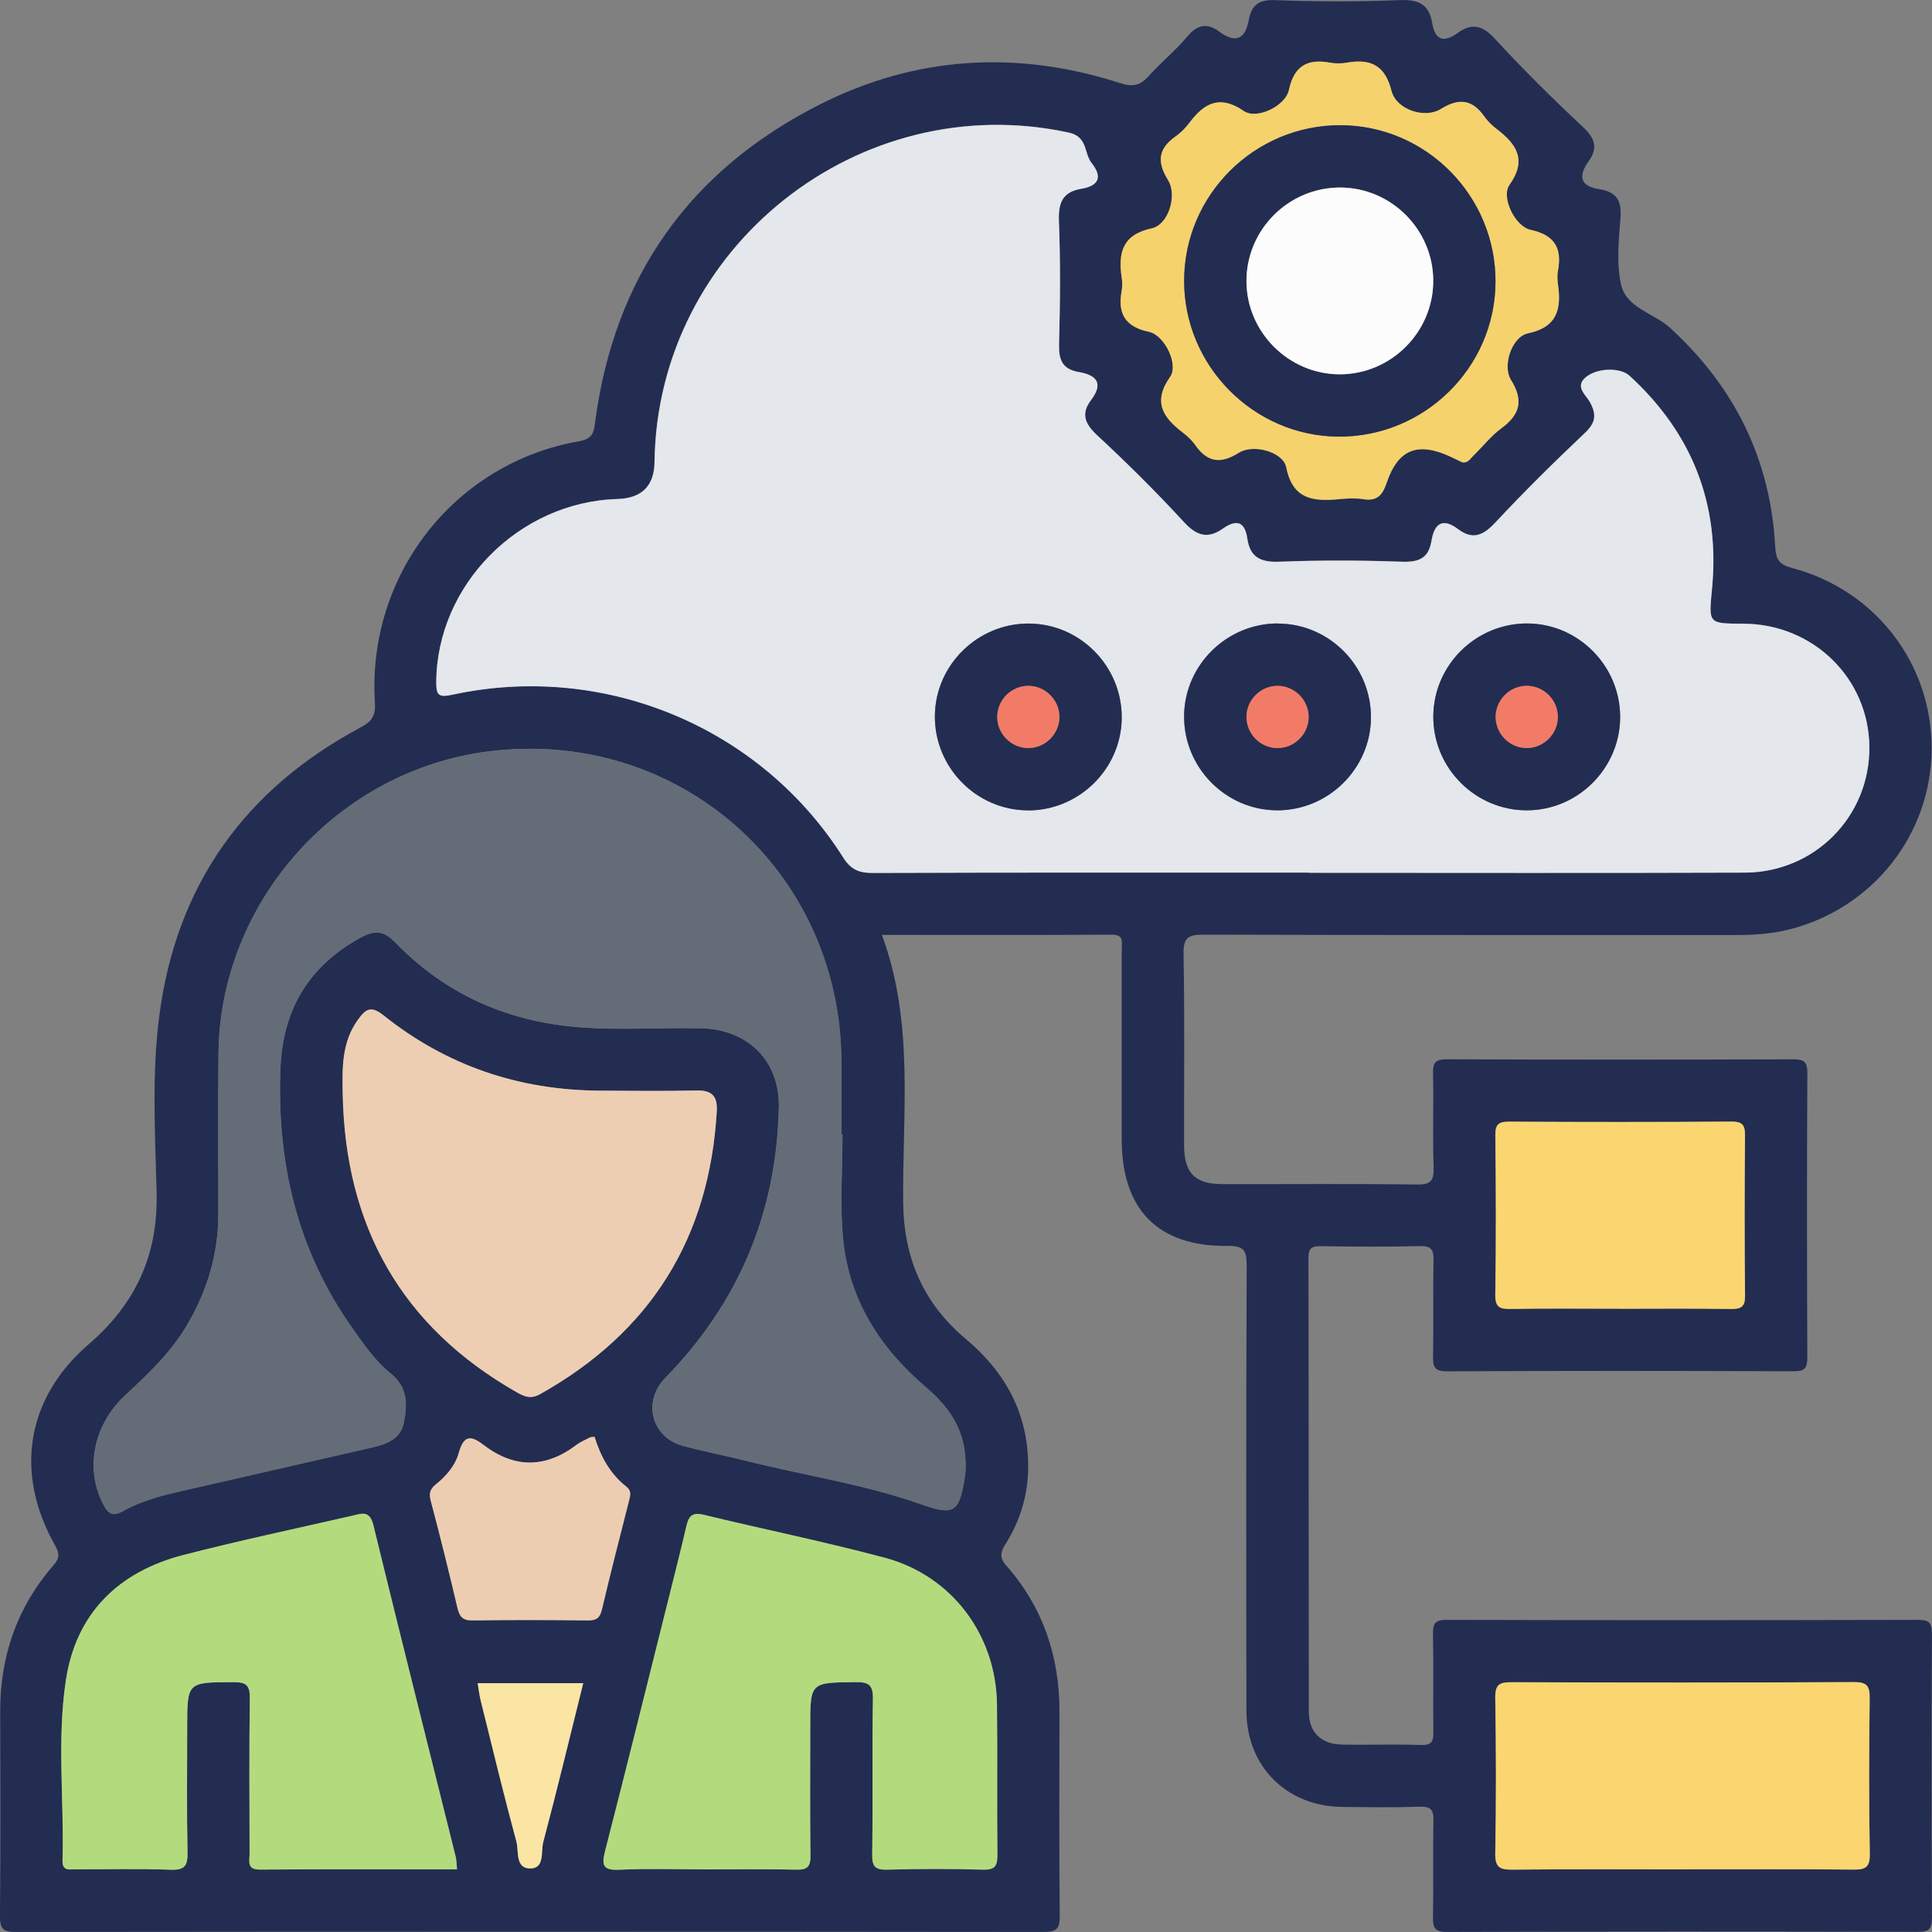 <svg width="48" height="48" viewBox="0 0 48 48" fill="none" xmlns="http://www.w3.org/2000/svg">
<rect x="0" y="0" width="48" height="48" fill="#808080" stroke="none"/>
<g clip-path="url(#clip0_833_1152)">
<path d="M21.912 23.23C22.72 25.419 22.417 27.66 22.439 29.872C22.453 31.259 22.942 32.381 23.988 33.26C24.984 34.095 25.548 35.126 25.545 36.44C25.544 37.131 25.351 37.775 24.983 38.359C24.857 38.558 24.822 38.693 25.001 38.896C25.911 39.931 26.325 41.154 26.322 42.528C26.318 44.22 26.313 45.912 26.329 47.605C26.331 47.921 26.247 47.999 25.933 47.999C17.42 47.99 8.908 47.99 0.394 47.999C0.08 47.999 -0.004 47.921 -0.001 47.605C0.015 45.912 0.01 44.219 0.005 42.527C0.001 41.153 0.421 39.934 1.325 38.893C1.474 38.722 1.489 38.608 1.372 38.401C0.353 36.606 0.646 34.74 2.203 33.398C3.37 32.394 3.929 31.182 3.891 29.63C3.854 28.166 3.768 26.694 3.958 25.235C4.382 21.981 6.089 19.604 8.972 18.065C9.259 17.912 9.334 17.764 9.314 17.441C9.12 14.279 11.3 11.496 14.398 10.961C14.739 10.901 14.755 10.722 14.787 10.476C15.267 6.869 17.14 4.225 20.374 2.593C22.766 1.386 25.281 1.242 27.834 2.066C28.149 2.168 28.332 2.123 28.542 1.887C28.842 1.551 29.199 1.264 29.488 0.919C29.738 0.618 29.979 0.553 30.293 0.786C30.698 1.085 30.938 0.977 31.027 0.491C31.095 0.128 31.273 -0.014 31.68 0.003C32.711 0.043 33.744 0.043 34.775 0.003C35.23 -0.014 35.503 0.097 35.579 0.559C35.651 0.998 35.862 1.074 36.22 0.816C36.576 0.56 36.84 0.635 37.145 0.968C37.842 1.727 38.578 2.454 39.331 3.158C39.627 3.436 39.704 3.678 39.471 4.004C39.194 4.39 39.265 4.631 39.753 4.705C40.153 4.768 40.292 4.981 40.261 5.396C40.22 5.957 40.153 6.546 40.278 7.081C40.411 7.654 41.095 7.781 41.5 8.152C43.098 9.618 43.986 11.412 44.104 13.575C44.122 13.898 44.196 14.024 44.526 14.112C46.61 14.666 48.006 16.505 47.991 18.624C47.974 20.736 46.53 22.565 44.458 23.091C44.003 23.206 43.538 23.233 43.068 23.232C38.682 23.228 34.298 23.235 29.912 23.221C29.529 23.221 29.397 23.281 29.405 23.704C29.434 25.284 29.415 26.863 29.418 28.443C29.418 29.145 29.684 29.418 30.372 29.419C31.984 29.423 33.597 29.407 35.209 29.429C35.567 29.435 35.627 29.316 35.617 28.995C35.593 28.222 35.619 27.448 35.604 26.675C35.598 26.416 35.648 26.317 35.937 26.318C38.806 26.329 41.677 26.328 44.546 26.319C44.803 26.319 44.904 26.363 44.903 26.653C44.89 29.007 44.893 31.359 44.902 33.713C44.902 33.972 44.856 34.07 44.567 34.069C41.698 34.057 38.827 34.056 35.958 34.07C35.633 34.071 35.597 33.955 35.604 33.684C35.619 32.894 35.6 32.104 35.615 31.314C35.62 31.053 35.566 30.952 35.279 30.959C34.457 30.979 33.634 30.973 32.812 30.961C32.59 30.959 32.508 31.008 32.508 31.25C32.516 35.006 32.511 38.761 32.517 42.518C32.517 43.034 32.817 43.331 33.327 43.343C33.987 43.357 34.649 43.331 35.309 43.354C35.593 43.364 35.614 43.24 35.611 43.016C35.602 42.21 35.618 41.404 35.602 40.598C35.597 40.336 35.655 40.244 35.94 40.245C39.842 40.256 43.743 40.254 47.646 40.245C47.908 40.245 48 40.298 47.999 40.583C47.987 42.937 47.988 45.289 47.999 47.643C47.999 47.906 47.944 47.996 47.66 47.996C43.757 47.987 39.856 47.985 35.954 47.999C35.624 47.999 35.598 47.876 35.602 47.608C35.617 46.819 35.597 46.029 35.614 45.239C35.619 44.974 35.557 44.878 35.274 44.887C34.63 44.909 33.985 44.9 33.34 44.892C31.964 44.877 30.969 43.884 30.967 42.502C30.96 38.81 30.959 35.12 30.973 31.428C30.974 31.057 30.892 30.951 30.508 30.955C28.767 30.973 27.87 30.055 27.869 28.306C27.869 26.726 27.869 25.147 27.869 23.567C27.869 23.399 27.924 23.221 27.627 23.222C25.743 23.233 23.858 23.227 21.912 23.227V23.23ZM32.514 21.681C36.126 21.681 39.736 21.69 43.348 21.677C45.087 21.671 46.451 20.281 46.443 18.568C46.435 16.858 45.052 15.499 43.314 15.493C42.427 15.49 42.452 15.493 42.534 14.614C42.733 12.517 42.038 10.754 40.483 9.332C40.243 9.112 39.629 9.134 39.36 9.404C39.143 9.623 39.409 9.821 39.498 9.984C39.674 10.304 39.644 10.502 39.37 10.759C38.609 11.478 37.862 12.216 37.149 12.981C36.851 13.301 36.592 13.419 36.225 13.144C35.829 12.845 35.632 13.019 35.563 13.436C35.492 13.871 35.251 13.969 34.829 13.953C33.815 13.917 32.798 13.913 31.783 13.953C31.319 13.972 31.055 13.841 30.989 13.381C30.927 12.946 30.713 12.899 30.382 13.13C30.005 13.395 29.731 13.313 29.415 12.97C28.729 12.223 28.006 11.506 27.262 10.816C26.951 10.528 26.846 10.277 27.108 9.932C27.429 9.509 27.229 9.313 26.801 9.24C26.383 9.169 26.3 8.929 26.311 8.537C26.338 7.522 26.347 6.505 26.308 5.491C26.29 5.038 26.395 4.765 26.863 4.687C27.291 4.616 27.399 4.399 27.12 4.048C26.925 3.803 27.029 3.396 26.551 3.291C21.345 2.167 16.327 6.146 16.261 11.474C16.253 12.07 15.945 12.378 15.337 12.396C12.888 12.469 10.852 14.534 10.838 16.942C10.837 17.267 10.892 17.332 11.236 17.258C15.004 16.438 18.894 18.056 20.947 21.3C21.14 21.604 21.339 21.686 21.68 21.685C25.292 21.672 28.902 21.677 32.513 21.677L32.514 21.681ZM20.933 28.184C20.922 28.184 20.913 28.184 20.903 28.184C20.903 27.589 20.903 26.991 20.903 26.395C20.891 21.641 16.865 18.084 12.156 18.666C8.381 19.133 5.456 22.404 5.427 26.198C5.416 27.519 5.424 28.841 5.424 30.162C5.424 31.136 5.159 32.033 4.674 32.874C4.273 33.571 3.707 34.114 3.124 34.651C2.316 35.394 2.105 36.494 2.564 37.374C2.679 37.595 2.785 37.694 3.045 37.549C3.454 37.32 3.904 37.184 4.36 37.08C5.958 36.712 7.558 36.349 9.157 35.983C9.542 35.895 9.945 35.796 10.033 35.341C10.118 34.897 10.135 34.467 9.703 34.122C9.314 33.812 9.028 33.388 8.739 32.979C7.386 31.059 6.881 28.911 6.963 26.587C7.015 25.102 7.651 24.013 8.958 23.296C9.315 23.1 9.536 23.122 9.827 23.422C10.953 24.582 12.33 25.261 13.938 25.474C15.095 25.628 16.255 25.522 17.413 25.547C18.57 25.572 19.371 26.346 19.349 27.501C19.298 30.113 18.357 32.36 16.529 34.233C15.952 34.824 16.185 35.716 16.979 35.926C17.491 36.062 18.013 36.163 18.528 36.292C19.962 36.653 21.434 36.867 22.834 37.357C23.692 37.659 23.828 37.609 23.97 36.69C24.004 36.472 23.991 36.239 23.96 36.018C23.867 35.359 23.485 34.877 22.991 34.455C21.86 33.49 21.093 32.291 20.946 30.794C20.86 29.933 20.93 29.056 20.93 28.186L20.933 28.184ZM17.519 46.444C18.277 46.444 19.035 46.432 19.791 46.45C20.07 46.457 20.139 46.364 20.136 46.096C20.122 45.033 20.131 43.969 20.131 42.906C20.131 41.79 20.131 41.804 21.259 41.791C21.591 41.788 21.694 41.864 21.688 42.212C21.666 43.5 21.689 44.789 21.671 46.078C21.667 46.38 21.753 46.458 22.049 46.45C22.837 46.429 23.629 46.427 24.418 46.45C24.734 46.461 24.785 46.346 24.781 46.065C24.767 44.824 24.786 43.584 24.77 42.343C24.75 40.62 23.649 39.147 21.985 38.702C20.494 38.304 18.98 37.996 17.48 37.633C17.205 37.566 17.113 37.661 17.056 37.906C16.91 38.531 16.751 39.156 16.596 39.779C16.078 41.853 15.564 43.928 15.031 45.999C14.937 46.365 15.005 46.468 15.393 46.452C16.101 46.419 16.811 46.442 17.52 46.442L17.519 46.444ZM11.354 46.444C11.341 46.317 11.344 46.22 11.32 46.13C10.638 43.384 9.945 40.64 9.275 37.89C9.182 37.506 8.967 37.608 8.742 37.66C7.347 37.979 5.947 38.275 4.56 38.632C2.947 39.047 1.89 40.077 1.637 41.738C1.411 43.22 1.594 44.73 1.553 46.225C1.545 46.495 1.726 46.442 1.877 46.442C2.667 46.445 3.457 46.423 4.246 46.453C4.604 46.466 4.664 46.336 4.657 46.016C4.638 44.986 4.65 43.954 4.65 42.922C4.65 41.782 4.65 41.797 5.809 41.793C6.131 41.793 6.209 41.887 6.205 42.196C6.188 43.485 6.197 44.774 6.2 46.062C6.2 46.239 6.124 46.45 6.456 46.449C8.083 46.437 9.708 46.444 11.353 46.444H11.354ZM8.515 27.191C8.579 30.458 9.967 32.958 12.841 34.592C13.028 34.698 13.186 34.767 13.415 34.639C16.167 33.097 17.625 30.756 17.808 27.611C17.829 27.236 17.689 27.086 17.308 27.093C16.503 27.11 15.697 27.103 14.892 27.097C12.891 27.084 11.091 26.476 9.53 25.227C9.21 24.971 9.082 25.076 8.897 25.329C8.487 25.893 8.502 26.536 8.515 27.191ZM41.793 46.444C43.211 46.444 44.628 46.436 46.046 46.45C46.345 46.453 46.46 46.398 46.455 46.064C46.433 44.776 46.437 43.487 46.452 42.199C46.456 41.896 46.393 41.791 46.063 41.793C43.229 41.807 40.393 41.804 37.559 41.795C37.261 41.795 37.145 41.847 37.15 42.182C37.172 43.469 37.173 44.758 37.15 46.047C37.144 46.411 37.277 46.455 37.591 46.452C38.993 46.436 40.393 46.445 41.795 46.445L41.793 46.444ZM36.338 11.489C36.475 11.509 36.533 11.395 36.61 11.32C36.841 11.097 37.044 10.834 37.3 10.645C37.762 10.305 37.861 9.954 37.542 9.444C37.318 9.088 37.564 8.368 37.961 8.285C38.693 8.131 38.796 7.681 38.708 7.067C38.693 6.957 38.689 6.838 38.708 6.73C38.813 6.166 38.623 5.839 38.029 5.714C37.639 5.631 37.287 4.901 37.504 4.594C37.944 3.974 37.679 3.585 37.188 3.21C37.074 3.123 36.964 3.019 36.882 2.902C36.58 2.474 36.254 2.428 35.799 2.711C35.39 2.964 34.687 2.72 34.573 2.264C34.415 1.629 34.058 1.457 33.471 1.559C33.33 1.584 33.178 1.585 33.038 1.559C32.473 1.457 32.15 1.648 32.023 2.24C31.938 2.638 31.223 2.981 30.906 2.763C30.315 2.354 29.925 2.556 29.555 3.05C29.459 3.178 29.343 3.298 29.212 3.39C28.782 3.692 28.736 4.019 29.018 4.472C29.259 4.858 29.03 5.588 28.617 5.676C27.888 5.834 27.779 6.279 27.869 6.894C27.884 7.004 27.888 7.123 27.869 7.231C27.764 7.795 27.954 8.122 28.547 8.247C28.938 8.33 29.29 9.061 29.073 9.367C28.633 9.987 28.897 10.377 29.389 10.751C29.503 10.838 29.614 10.941 29.696 11.059C29.997 11.489 30.327 11.537 30.778 11.252C31.141 11.021 31.881 11.23 31.957 11.612C32.12 12.436 32.659 12.463 33.299 12.402C33.491 12.384 33.69 12.375 33.879 12.405C34.22 12.458 34.351 12.299 34.453 11.995C34.735 11.161 35.223 10.974 36.034 11.347C36.136 11.394 36.237 11.443 36.339 11.492L36.338 11.489ZM40.244 32.515C41.162 32.515 42.08 32.506 42.997 32.52C43.256 32.524 43.359 32.471 43.355 32.183C43.34 30.863 43.342 29.542 43.354 28.222C43.357 27.962 43.302 27.863 43.017 27.865C41.18 27.878 39.346 27.877 37.51 27.866C37.251 27.865 37.148 27.914 37.151 28.203C37.167 29.523 37.171 30.844 37.15 32.163C37.145 32.488 37.268 32.524 37.539 32.519C38.441 32.505 39.343 32.514 40.244 32.514V32.515ZM14.773 35.7C14.721 35.707 14.685 35.703 14.659 35.717C14.545 35.775 14.424 35.826 14.322 35.903C13.544 36.49 12.769 36.484 12.003 35.893C11.673 35.638 11.513 35.692 11.398 36.106C11.313 36.414 11.091 36.672 10.835 36.878C10.692 36.993 10.652 37.096 10.704 37.288C10.939 38.173 11.158 39.062 11.368 39.954C11.42 40.174 11.503 40.266 11.748 40.262C12.699 40.247 13.649 40.249 14.6 40.262C14.816 40.265 14.906 40.204 14.956 39.989C15.17 39.082 15.401 38.18 15.633 37.276C15.666 37.143 15.692 37.039 15.56 36.936C15.155 36.618 14.923 36.182 14.774 35.704L14.773 35.7ZM11.867 41.82C11.893 41.971 11.909 42.112 11.942 42.249C12.233 43.417 12.514 44.59 12.829 45.752C12.895 45.993 12.793 46.429 13.181 46.423C13.537 46.418 13.434 46 13.497 45.768C13.842 44.466 14.157 43.156 14.49 41.821H11.867V41.82Z" fill="#232D51"/>
<path d="M32.515 21.681C28.903 21.681 25.293 21.676 21.682 21.689C21.34 21.689 21.141 21.606 20.948 21.303C18.895 18.06 15.006 16.442 11.238 17.261C10.894 17.336 10.838 17.269 10.839 16.946C10.854 14.536 12.888 12.472 15.338 12.399C15.947 12.381 16.255 12.074 16.262 11.478C16.33 6.148 21.347 2.169 26.552 3.295C27.031 3.398 26.926 3.806 27.121 4.051C27.402 4.403 27.292 4.619 26.864 4.691C26.396 4.769 26.291 5.041 26.309 5.495C26.348 6.509 26.34 7.526 26.312 8.541C26.302 8.932 26.384 9.173 26.802 9.244C27.229 9.316 27.43 9.513 27.11 9.936C26.847 10.281 26.953 10.531 27.264 10.82C28.007 11.51 28.73 12.227 29.416 12.973C29.732 13.316 30.006 13.397 30.384 13.134C30.713 12.902 30.927 12.949 30.99 13.384C31.056 13.845 31.32 13.975 31.784 13.957C32.798 13.917 33.815 13.921 34.83 13.957C35.252 13.971 35.494 13.873 35.565 13.44C35.633 13.023 35.83 12.849 36.227 13.148C36.593 13.423 36.852 13.303 37.15 12.985C37.865 12.22 38.61 11.482 39.372 10.763C39.644 10.506 39.674 10.306 39.5 9.987C39.41 9.826 39.145 9.627 39.361 9.408C39.629 9.138 40.243 9.116 40.485 9.336C42.038 10.758 42.735 12.52 42.536 14.618C42.453 15.497 42.428 15.494 43.315 15.497C45.054 15.503 46.438 16.862 46.444 18.572C46.452 20.285 45.088 21.674 43.349 21.681C39.737 21.694 36.127 21.685 32.516 21.685L32.515 21.681ZM25.536 20.132C26.801 20.137 27.853 19.107 27.869 17.847C27.884 16.559 26.842 15.495 25.559 15.49C24.294 15.485 23.242 16.514 23.227 17.774C23.21 19.061 24.253 20.126 25.536 20.131V20.132ZM31.748 15.49C30.482 15.486 29.433 16.517 29.418 17.778C29.404 19.064 30.447 20.128 31.73 20.132C32.994 20.136 34.046 19.105 34.06 17.844C34.074 16.557 33.031 15.495 31.748 15.492V15.49ZM40.252 17.821C40.257 16.554 39.228 15.506 37.966 15.49C36.679 15.475 35.615 16.518 35.61 17.8C35.605 19.085 36.66 20.139 37.944 20.132C39.207 20.126 40.247 19.085 40.252 17.822V17.821Z" fill="#E4E7EB"/>
<path d="M20.934 28.184C20.934 29.054 20.864 29.931 20.95 30.793C21.097 32.291 21.864 33.488 22.995 34.454C23.489 34.875 23.871 35.358 23.964 36.017C23.995 36.238 24.008 36.471 23.974 36.689C23.833 37.609 23.696 37.657 22.837 37.356C21.439 36.866 19.966 36.651 18.532 36.291C18.017 36.162 17.495 36.062 16.983 35.925C16.189 35.714 15.956 34.821 16.533 34.232C18.361 32.36 19.304 30.113 19.353 27.499C19.375 26.346 18.576 25.572 17.417 25.546C16.259 25.521 15.097 25.626 13.941 25.472C12.334 25.259 10.957 24.579 9.831 23.421C9.54 23.121 9.319 23.099 8.962 23.294C7.653 24.012 7.019 25.099 6.967 26.585C6.885 28.91 7.39 31.059 8.743 32.978C9.032 33.386 9.318 33.81 9.707 34.12C10.139 34.466 10.122 34.896 10.037 35.339C9.949 35.794 9.546 35.894 9.161 35.982C7.562 36.348 5.962 36.711 4.364 37.078C3.908 37.183 3.458 37.32 3.049 37.547C2.789 37.692 2.684 37.595 2.568 37.373C2.109 36.492 2.32 35.392 3.128 34.649C3.711 34.113 4.276 33.57 4.678 32.873C5.163 32.031 5.428 31.134 5.428 30.161C5.428 28.84 5.42 27.517 5.431 26.196C5.46 22.402 8.385 19.132 12.16 18.665C16.87 18.082 20.895 21.638 20.907 26.394C20.908 26.99 20.907 27.587 20.907 28.183C20.917 28.183 20.926 28.183 20.937 28.183L20.934 28.184Z" fill="#646C77"/>
<path d="M17.519 46.444C16.811 46.444 16.101 46.42 15.392 46.453C15.003 46.471 14.936 46.366 15.03 46C15.563 43.929 16.076 41.853 16.595 39.78C16.751 39.155 16.91 38.532 17.055 37.907C17.112 37.664 17.205 37.568 17.479 37.634C18.979 37.997 20.493 38.305 21.984 38.703C23.648 39.148 24.747 40.621 24.769 42.344C24.785 43.586 24.765 44.825 24.78 46.066C24.782 46.347 24.733 46.462 24.416 46.451C23.628 46.427 22.838 46.429 22.047 46.451C21.751 46.459 21.666 46.382 21.67 46.079C21.688 44.79 21.665 43.501 21.687 42.213C21.693 41.865 21.59 41.79 21.258 41.792C20.13 41.804 20.13 41.791 20.13 42.907C20.13 43.971 20.122 45.033 20.135 46.097C20.139 46.365 20.07 46.458 19.79 46.451C19.034 46.433 18.276 46.445 17.518 46.445L17.519 46.444Z" fill="#B3DB7E"/>
<path d="M11.354 46.444C9.709 46.444 8.083 46.437 6.457 46.449C6.125 46.451 6.201 46.239 6.201 46.062C6.199 44.773 6.19 43.485 6.207 42.196C6.21 41.886 6.134 41.791 5.811 41.793C4.651 41.796 4.651 41.782 4.651 42.922C4.651 43.954 4.638 44.986 4.659 46.016C4.665 46.336 4.606 46.466 4.248 46.453C3.459 46.423 2.669 46.445 1.879 46.442C1.727 46.442 1.546 46.495 1.554 46.225C1.596 44.728 1.412 43.22 1.638 41.738C1.892 40.077 2.948 39.047 4.562 38.632C5.948 38.275 7.348 37.979 8.743 37.66C8.97 37.608 9.183 37.507 9.276 37.89C9.946 40.639 10.639 43.383 11.322 46.13C11.344 46.22 11.342 46.317 11.355 46.444H11.354Z" fill="#B3DB7E"/>
<path d="M8.515 27.19C8.502 26.536 8.486 25.892 8.897 25.329C9.082 25.076 9.21 24.972 9.53 25.227C11.092 26.476 12.892 27.084 14.892 27.097C15.697 27.102 16.504 27.11 17.308 27.093C17.689 27.086 17.83 27.234 17.808 27.61C17.625 30.757 16.167 33.098 13.415 34.639C13.186 34.767 13.029 34.698 12.841 34.592C9.967 32.958 8.579 30.459 8.515 27.19Z" fill="#EECEB2"/>
<path d="M41.794 46.444C40.392 46.444 38.99 46.435 37.59 46.45C37.277 46.454 37.142 46.41 37.149 46.045C37.173 44.758 37.171 43.469 37.149 42.18C37.144 41.846 37.259 41.793 37.557 41.794C40.392 41.804 43.227 41.806 46.062 41.791C46.392 41.79 46.455 41.895 46.451 42.197C46.435 43.486 46.432 44.773 46.454 46.062C46.459 46.397 46.344 46.451 46.045 46.449C44.628 46.435 43.211 46.442 41.792 46.442L41.794 46.444Z" fill="#FBD670"/>
<path d="M36.338 11.488C36.236 11.439 36.135 11.391 36.033 11.343C35.224 10.97 34.735 11.157 34.452 11.991C34.348 12.296 34.219 12.455 33.877 12.401C33.689 12.371 33.489 12.38 33.298 12.398C32.658 12.459 32.12 12.432 31.956 11.608C31.88 11.227 31.14 11.019 30.777 11.248C30.324 11.533 29.996 11.486 29.695 11.055C29.613 10.939 29.503 10.835 29.388 10.747C28.895 10.373 28.632 9.983 29.071 9.363C29.287 9.058 28.936 8.326 28.546 8.243C27.953 8.117 27.763 7.791 27.867 7.227C27.888 7.119 27.884 7 27.867 6.89C27.778 6.275 27.887 5.829 28.616 5.672C29.029 5.583 29.257 4.854 29.017 4.468C28.735 4.014 28.78 3.687 29.211 3.386C29.341 3.294 29.458 3.174 29.553 3.046C29.923 2.553 30.312 2.351 30.905 2.759C31.221 2.977 31.937 2.636 32.022 2.236C32.149 1.644 32.472 1.453 33.037 1.555C33.178 1.581 33.331 1.58 33.47 1.555C34.057 1.453 34.414 1.625 34.572 2.26C34.686 2.716 35.388 2.96 35.798 2.707C36.253 2.425 36.58 2.47 36.881 2.898C36.964 3.015 37.072 3.119 37.186 3.206C37.678 3.581 37.943 3.97 37.503 4.59C37.286 4.897 37.638 5.626 38.028 5.71C38.622 5.837 38.812 6.162 38.707 6.726C38.686 6.834 38.69 6.953 38.707 7.063C38.795 7.677 38.691 8.127 37.959 8.281C37.563 8.364 37.317 9.085 37.541 9.441C37.86 9.95 37.762 10.301 37.299 10.641C37.043 10.83 36.84 11.091 36.608 11.316C36.531 11.391 36.474 11.505 36.336 11.486L36.338 11.488ZM33.309 3.11C31.174 3.102 29.423 4.839 29.42 6.97C29.416 9.082 31.137 10.828 33.244 10.847C35.38 10.866 37.144 9.138 37.157 7.01C37.169 4.872 35.439 3.119 33.309 3.11Z" fill="#F6D26D"/>
<path d="M40.244 32.515C39.343 32.515 38.441 32.506 37.539 32.52C37.268 32.524 37.145 32.489 37.15 32.165C37.171 30.845 37.167 29.525 37.151 28.204C37.148 27.916 37.251 27.865 37.51 27.868C39.346 27.878 41.181 27.879 43.017 27.866C43.304 27.864 43.357 27.963 43.354 28.223C43.343 29.543 43.34 30.864 43.355 32.184C43.359 32.472 43.256 32.525 42.997 32.521C42.079 32.507 41.161 32.516 40.244 32.516V32.515Z" fill="#FBD670"/>
<path d="M14.772 35.7C14.92 36.178 15.153 36.614 15.558 36.932C15.69 37.035 15.664 37.139 15.63 37.272C15.399 38.175 15.169 39.078 14.954 39.985C14.903 40.2 14.813 40.262 14.597 40.258C13.647 40.245 12.696 40.244 11.746 40.258C11.5 40.262 11.418 40.17 11.366 39.95C11.155 39.058 10.937 38.169 10.701 37.284C10.651 37.094 10.691 36.989 10.833 36.874C11.088 36.67 11.309 36.41 11.396 36.102C11.511 35.688 11.671 35.635 12.001 35.889C12.767 36.48 13.542 36.486 14.319 35.899C14.42 35.823 14.541 35.772 14.656 35.713C14.684 35.699 14.719 35.703 14.77 35.696L14.772 35.7Z" fill="#EDCDB2"/>
<path d="M11.867 41.818H14.49C14.157 43.154 13.842 44.463 13.497 45.765C13.435 45.998 13.538 46.415 13.181 46.42C12.793 46.427 12.895 45.991 12.829 45.749C12.514 44.587 12.232 43.415 11.942 42.246C11.909 42.109 11.893 41.968 11.867 41.817V41.818Z" fill="#FAE5A4"/>
<path d="M25.536 20.134C24.255 20.128 23.211 19.063 23.227 17.777C23.242 16.517 24.294 15.488 25.559 15.493C26.842 15.498 27.884 16.562 27.869 17.849C27.853 19.11 26.801 20.14 25.536 20.135V20.134ZM25.539 17.04C25.121 17.045 24.777 17.392 24.776 17.809C24.774 18.227 25.116 18.576 25.532 18.585C25.967 18.594 26.331 18.227 26.32 17.791C26.308 17.374 25.955 17.035 25.539 17.04Z" fill="#232D51"/>
<path d="M31.749 15.492C33.033 15.495 34.077 16.557 34.061 17.844C34.047 19.105 32.996 20.136 31.731 20.132C30.448 20.128 29.404 19.064 29.419 17.778C29.433 16.518 30.483 15.488 31.749 15.49V15.492ZM31.736 17.04C31.319 17.043 30.973 17.388 30.97 17.805C30.966 18.223 31.304 18.575 31.722 18.585C32.157 18.597 32.524 18.231 32.513 17.796C32.504 17.379 32.153 17.038 31.736 17.04Z" fill="#232D51"/>
<path d="M40.252 17.822C40.248 19.085 39.207 20.127 37.944 20.132C36.66 20.139 35.605 19.085 35.61 17.8C35.615 16.518 36.679 15.475 37.966 15.49C39.228 15.506 40.257 16.555 40.252 17.821V17.822ZM38.703 17.807C38.7 17.389 38.355 17.044 37.938 17.04C37.52 17.036 37.169 17.376 37.159 17.794C37.149 18.23 37.512 18.595 37.948 18.585C38.364 18.576 38.706 18.224 38.703 17.808V17.807Z" fill="#232D51"/>
<path d="M33.307 3.111C35.438 3.119 37.169 4.873 37.155 7.012C37.142 9.139 35.379 10.868 33.243 10.848C31.136 10.829 29.415 9.084 29.419 6.971C29.423 4.84 31.172 3.104 33.307 3.111ZM35.608 6.968C35.602 5.703 34.564 4.665 33.301 4.659C32.016 4.652 30.963 5.705 30.967 6.99C30.972 8.252 32.012 9.293 33.274 9.3C34.558 9.306 35.613 8.251 35.608 6.968Z" fill="#232D51"/>
<path d="M25.54 17.04C25.956 17.035 26.309 17.375 26.321 17.791C26.333 18.226 25.968 18.594 25.534 18.585C25.116 18.576 24.774 18.227 24.777 17.809C24.778 17.392 25.122 17.045 25.54 17.04Z" fill="#F27B68"/>
<path d="M31.735 17.04C32.151 17.038 32.503 17.379 32.512 17.796C32.521 18.232 32.155 18.597 31.721 18.585C31.303 18.575 30.964 18.222 30.968 17.805C30.972 17.388 31.319 17.043 31.735 17.04Z" fill="#F27B68"/>
<path d="M38.704 17.807C38.707 18.223 38.366 18.575 37.949 18.584C37.514 18.594 37.149 18.228 37.16 17.793C37.171 17.375 37.523 17.035 37.939 17.039C38.357 17.043 38.702 17.389 38.704 17.805V17.807Z" fill="#F27B68"/>
<path d="M35.609 6.968C35.614 8.251 34.559 9.305 33.275 9.3C32.013 9.293 30.973 8.252 30.968 6.99C30.963 5.705 32.017 4.654 33.302 4.659C34.567 4.664 35.604 5.703 35.609 6.968Z" fill="#FCFCFC"/>
</g>
<defs>
<clipPath id="clip0_833_1152">
<rect width="48" height="48" fill="white"/>
</clipPath>
</defs>
</svg>
